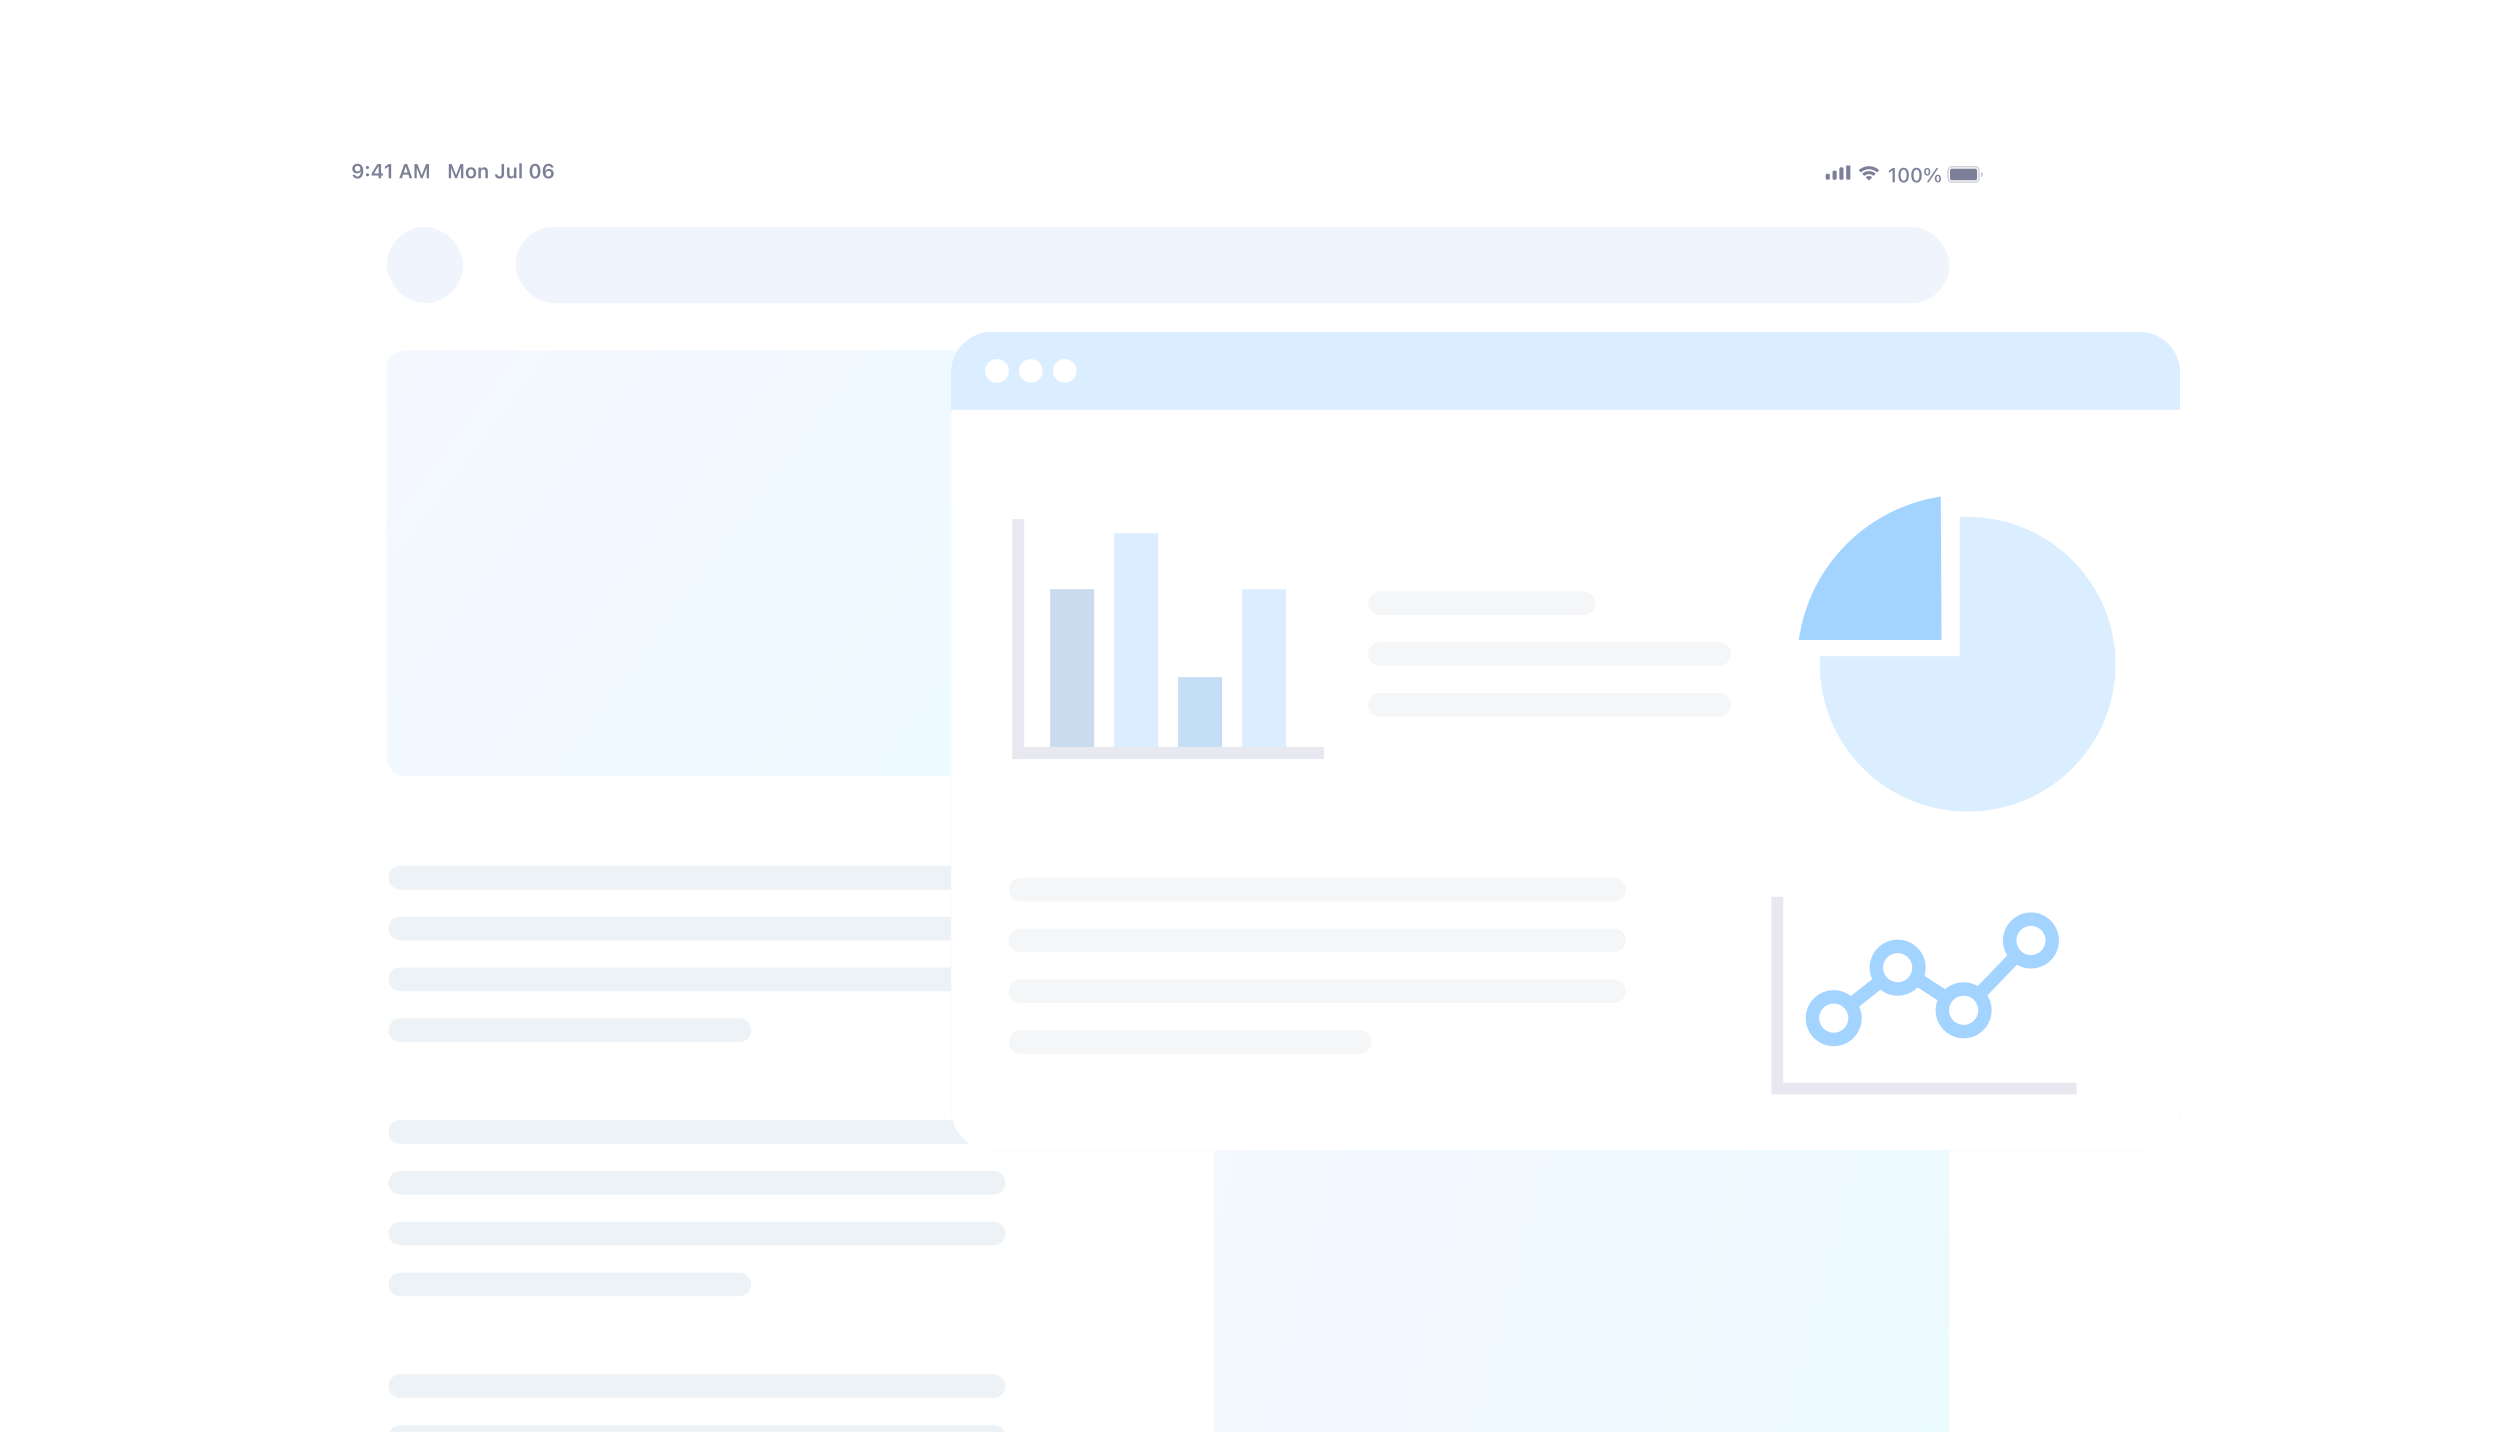 <svg width="384" height="220" viewBox="0 0 384 220" fill="none" xmlns="http://www.w3.org/2000/svg"><defs><symbol id="content" viewBox="0 0 384 220" preserveAspectRatio="xMidYMid meet"><g id="NoColourRemove" clip-path="url(#a)"><rect width="384" height="40" transform="translate(0 180)" fill="url(#b)"/><g filter="url(#c)"><g clip-path="url(#d)"><rect x="49" y="20" width="260.851" height="252" rx="6.248" fill="white"/><rect x="59.412" y="33.537" width="11.715" height="11.715" rx="5.857" fill="#F0F5FD"/><rect x="79.197" y="33.537" width="220.24" height="11.715" rx="5.857" fill="#F0F5FD"/><rect x="59.412" y="52.541" width="116.628" height="65.343" rx="2.603" fill="url(#e)"/><g clip-path="url(#f)"><path d="M61.494 133.505H152.61" stroke="#EDF2F6" stroke-width="3.645" stroke-linecap="round"/><path d="M61.494 141.315H152.61" stroke="#EDF2F6" stroke-width="3.645" stroke-linecap="round"/><path d="M61.494 149.125H152.61" stroke="#EDF2F6" stroke-width="3.645" stroke-linecap="round"/><path d="M61.494 156.935H113.56" stroke="#EDF2F6" stroke-width="3.645" stroke-linecap="round"/><path d="M61.494 172.555H152.61" stroke="#EDF2F6" stroke-width="3.645" stroke-linecap="round"/><path d="M61.494 180.365H152.61" stroke="#EDF2F6" stroke-width="3.645" stroke-linecap="round"/><path d="M61.494 188.174H152.61" stroke="#EDF2F6" stroke-width="3.645" stroke-linecap="round"/><path d="M61.494 195.984H113.56" stroke="#EDF2F6" stroke-width="3.645" stroke-linecap="round"/><path d="M61.494 211.604H152.61" stroke="#EDF2F6" stroke-width="3.645" stroke-linecap="round"/><path d="M61.494 219.414H152.61" stroke="#EDF2F6" stroke-width="3.645" stroke-linecap="round"/></g><rect x="186.452" y="52.541" width="112.983" height="34.624" rx="2.603" fill="#F0F5FD"/><rect x="186.452" y="97.579" width="112.983" height="179.628" rx="2.603" fill="url(#g)"/><g clip-path="url(#h)"><path d="M54.921 23.84C54.448 23.84 54.112 24.163 54.112 24.606V24.609C54.112 25.022 54.405 25.327 54.823 25.327C55.122 25.327 55.312 25.175 55.392 25.003H55.422C55.422 25.019 55.421 25.036 55.421 25.052C55.404 25.469 55.258 25.808 54.912 25.808C54.72 25.808 54.586 25.708 54.528 25.555L54.524 25.54H54.14L54.143 25.557C54.213 25.89 54.512 26.128 54.912 26.128C55.46 26.128 55.791 25.693 55.791 24.959V24.956C55.791 24.171 55.386 23.84 54.921 23.84ZM54.919 25.028C54.672 25.028 54.492 24.847 54.492 24.595V24.592C54.492 24.349 54.684 24.157 54.924 24.157C55.166 24.157 55.354 24.352 55.354 24.601V24.604C55.354 24.85 55.166 25.028 54.919 25.028ZM56.445 24.662C56.584 24.662 56.685 24.556 56.685 24.423C56.685 24.288 56.584 24.184 56.445 24.184C56.308 24.184 56.205 24.288 56.205 24.423C56.205 24.556 56.308 24.662 56.445 24.662ZM56.445 25.782C56.584 25.782 56.685 25.678 56.685 25.543C56.685 25.409 56.584 25.305 56.445 25.305C56.308 25.305 56.205 25.409 56.205 25.543C56.205 25.678 56.308 25.782 56.445 25.782ZM58.157 26.073H58.53V25.655H58.823V25.333H58.53V23.894H57.979C57.683 24.344 57.373 24.846 57.091 25.336V25.655H58.157V26.073ZM57.453 25.342V25.32C57.665 24.95 57.917 24.547 58.14 24.206H58.163V25.342H57.453ZM59.695 26.073H60.084V23.894H59.696L59.127 24.295V24.662L59.669 24.278H59.695V26.073ZM61.331 26.073H61.739L61.92 25.51H62.727L62.909 26.073H63.317L62.544 23.894H62.105L61.331 26.073ZM62.311 24.299H62.337L62.63 25.21H62.019L62.311 24.299ZM63.661 26.073H64.012V24.524H64.038L64.642 26.073H64.908L65.512 24.524H65.539V26.073H65.889V23.894H65.442L64.788 25.57H64.763L64.108 23.894H63.661V26.073Z" fill="#7C7F97"/><path d="M68.935 26.073H69.287V24.524H69.312L69.916 26.073H70.182L70.786 24.524H70.813V26.073H71.163V23.894H70.716L70.063 25.57H70.037L69.382 23.894H68.935V26.073ZM72.344 26.107C72.837 26.107 73.138 25.783 73.138 25.249V25.246C73.138 24.714 72.836 24.391 72.344 24.391C71.853 24.391 71.549 24.716 71.549 25.246V25.249C71.549 25.783 71.848 26.107 72.344 26.107ZM72.344 25.802C72.082 25.802 71.933 25.598 71.933 25.25V25.247C71.933 24.9 72.082 24.695 72.344 24.695C72.603 24.695 72.753 24.9 72.753 25.247V25.25C72.753 25.598 72.605 25.802 72.344 25.802ZM73.484 26.073H73.86V25.111C73.86 24.864 73.999 24.707 74.223 24.707C74.451 24.707 74.555 24.837 74.555 25.093V26.073H74.931V25.006C74.931 24.613 74.73 24.391 74.362 24.391C74.123 24.391 73.964 24.498 73.886 24.675H73.86V24.423H73.484V26.073ZM76.719 26.128C77.165 26.128 77.427 25.868 77.427 25.427V23.894H77.037V25.424C77.037 25.66 76.925 25.786 76.716 25.786C76.522 25.786 76.42 25.661 76.409 25.493L76.407 25.483H76.027L76.028 25.5C76.044 25.872 76.296 26.128 76.719 26.128ZM78.441 26.107C78.679 26.107 78.847 25.999 78.924 25.823H78.95V26.073H79.325V24.423H78.95V25.385C78.95 25.632 78.82 25.789 78.576 25.789C78.35 25.789 78.255 25.66 78.255 25.404V24.423H77.879V25.49C77.879 25.883 78.069 26.107 78.441 26.107ZM79.769 26.073H80.145V23.784H79.769V26.073ZM82.18 26.128C82.698 26.128 83.012 25.688 83.012 24.985V24.982C83.012 24.278 82.698 23.84 82.18 23.84C81.662 23.84 81.351 24.278 81.351 24.982V24.985C81.351 25.688 81.662 26.128 82.18 26.128ZM82.18 25.812C81.902 25.812 81.744 25.501 81.744 24.985V24.982C81.744 24.465 81.902 24.157 82.18 24.157C82.458 24.157 82.619 24.465 82.619 24.982V24.985C82.619 25.501 82.458 25.812 82.18 25.812ZM84.239 26.128C84.711 26.128 85.048 25.805 85.048 25.362V25.359C85.048 24.945 84.755 24.64 84.337 24.64C84.038 24.64 83.848 24.793 83.768 24.965H83.737C83.737 24.948 83.739 24.932 83.739 24.915C83.756 24.498 83.902 24.16 84.248 24.16C84.44 24.16 84.574 24.26 84.631 24.412L84.638 24.427H85.019L85.016 24.411C84.947 24.077 84.648 23.84 84.248 23.84C83.7 23.84 83.369 24.275 83.369 25.009V25.012C83.369 25.797 83.774 26.128 84.239 26.128ZM83.805 25.367V25.364C83.805 25.117 83.994 24.939 84.24 24.939C84.488 24.939 84.668 25.12 84.668 25.373V25.376C84.668 25.619 84.477 25.811 84.236 25.811C83.994 25.811 83.805 25.616 83.805 25.367Z" fill="#7C7F97"/><g clip-path="url(#i)"><rect x="283.578" y="23.919" width="0.634" height="2.377" rx="0.198" fill="#7C7F97"/><rect x="282.528" y="24.395" width="0.634" height="1.902" rx="0.198" fill="#7C7F97"/><rect x="281.479" y="24.909" width="0.634" height="1.387" rx="0.198" fill="#7C7F97"/><rect x="280.429" y="25.385" width="0.634" height="0.911" rx="0.198" fill="#7C7F97"/></g><g clip-path="url(#j)"><path d="M287.076 25.728C287.215 25.728 287.351 25.765 287.47 25.834L287.518 25.863C287.555 25.884 287.561 25.934 287.531 25.964L287.119 26.376C287.093 26.401 287.052 26.401 287.027 26.376L286.617 25.967C286.587 25.937 286.593 25.887 286.629 25.866L286.677 25.837C286.798 25.766 286.935 25.728 287.076 25.728Z" fill="#7C7F97"/><path d="M287.076 24.972C287.422 24.972 287.755 25.087 288.026 25.3L288.065 25.33C288.095 25.354 288.098 25.399 288.07 25.426L287.824 25.672C287.801 25.695 287.765 25.697 287.739 25.678L287.709 25.656C287.526 25.52 287.305 25.447 287.076 25.447C286.845 25.447 286.623 25.521 286.439 25.658L286.409 25.681C286.383 25.7 286.347 25.698 286.324 25.675L286.078 25.429C286.05 25.402 286.053 25.357 286.083 25.333L286.121 25.303C286.393 25.088 286.727 24.972 287.076 24.972Z" fill="#7C7F97"/><path d="M287.076 24.216C287.626 24.216 288.152 24.41 288.568 24.765L288.604 24.796C288.632 24.82 288.634 24.864 288.607 24.891L288.362 25.136C288.338 25.16 288.3 25.161 288.274 25.14L288.244 25.114C287.916 24.84 287.505 24.691 287.076 24.691C286.645 24.691 286.233 24.841 285.904 25.117L285.874 25.142C285.848 25.164 285.81 25.163 285.786 25.139L285.54 24.894C285.514 24.867 285.515 24.824 285.544 24.799L285.579 24.769C285.996 24.411 286.524 24.216 287.076 24.216Z" fill="#7C7F97"/></g><path d="M290.705 26.69H291.043V24.511H290.705L290.131 24.919V25.251L290.679 24.86H290.705V26.69ZM292.398 26.743C292.899 26.743 293.203 26.303 293.203 25.601V25.598C293.203 24.896 292.899 24.458 292.398 24.458C291.895 24.458 291.593 24.896 291.593 25.598V25.601C291.593 26.303 291.895 26.743 292.398 26.743ZM292.398 26.462C292.105 26.462 291.934 26.134 291.934 25.601V25.598C291.934 25.065 292.105 24.741 292.398 24.741C292.689 24.741 292.861 25.065 292.861 25.598V25.601C292.861 26.134 292.689 26.462 292.398 26.462ZM294.375 26.743C294.877 26.743 295.18 26.303 295.18 25.601V25.598C295.18 24.896 294.877 24.458 294.375 24.458C293.872 24.458 293.57 24.896 293.57 25.598V25.601C293.57 26.303 293.872 26.743 294.375 26.743ZM294.375 26.462C294.082 26.462 293.912 26.134 293.912 25.601V25.598C293.912 25.065 294.082 24.741 294.375 24.741C294.667 24.741 294.839 25.065 294.839 25.598V25.601C294.839 26.134 294.667 26.462 294.375 26.462ZM296.019 25.675C296.312 25.675 296.49 25.444 296.49 25.077V25.076C296.49 24.709 296.312 24.481 296.019 24.481C295.726 24.481 295.548 24.709 295.548 25.076V25.077C295.548 25.444 295.726 25.675 296.019 25.675ZM296.244 26.69L297.72 24.511H297.438L295.961 26.69H296.244ZM296.019 25.473C295.875 25.473 295.794 25.326 295.794 25.077V25.076C295.794 24.828 295.875 24.683 296.019 24.683C296.162 24.683 296.245 24.828 296.245 25.076V25.077C296.245 25.326 296.162 25.473 296.019 25.473ZM297.662 26.72C297.955 26.72 298.133 26.491 298.133 26.124V26.122C298.133 25.755 297.955 25.526 297.662 25.526C297.369 25.526 297.19 25.755 297.19 26.122V26.124C297.19 26.491 297.369 26.72 297.662 26.72ZM297.662 26.518C297.518 26.518 297.437 26.371 297.437 26.124V26.122C297.437 25.873 297.518 25.728 297.662 25.728C297.805 25.728 297.887 25.873 297.887 26.122V26.124C297.887 26.371 297.805 26.518 297.662 26.518Z" fill="#7C7F97"/><rect x="299.521" y="24.602" width="4.16" height="1.783" rx="0.263" fill="#7C7F97"/><path opacity="0.4" d="M302.968 24.206C303.356 24.206 303.55 24.206 303.698 24.282C303.829 24.348 303.935 24.455 304.002 24.585C304.077 24.734 304.077 24.928 304.077 25.316V25.672L304.076 25.929C304.073 26.154 304.058 26.292 304.002 26.403L303.944 26.497C303.88 26.584 303.796 26.656 303.698 26.706C303.587 26.762 303.45 26.777 303.225 26.781L302.968 26.782H300.234L299.978 26.781C299.789 26.778 299.663 26.767 299.562 26.731L299.504 26.706C299.373 26.639 299.267 26.533 299.2 26.403C299.144 26.292 299.13 26.154 299.126 25.929L299.125 25.672V25.316C299.125 24.976 299.125 24.785 299.176 24.643L299.2 24.585C299.25 24.488 299.322 24.403 299.41 24.339L299.504 24.282C299.615 24.225 299.752 24.211 299.978 24.207L300.234 24.206H302.968ZM300.234 24.405C300.037 24.405 299.901 24.405 299.795 24.414C299.692 24.422 299.635 24.437 299.594 24.459C299.501 24.506 299.424 24.582 299.377 24.675C299.356 24.717 299.34 24.773 299.332 24.877C299.323 24.982 299.323 25.119 299.323 25.316V25.672C299.323 25.87 299.323 26.006 299.332 26.112C299.34 26.215 299.356 26.271 299.377 26.313C299.424 26.406 299.501 26.482 299.594 26.53C299.635 26.551 299.692 26.566 299.795 26.575C299.901 26.583 300.037 26.584 300.234 26.584H302.968C303.165 26.584 303.302 26.583 303.407 26.575C303.51 26.566 303.567 26.551 303.608 26.53C303.702 26.482 303.778 26.406 303.825 26.313C303.846 26.271 303.862 26.215 303.87 26.112C303.879 26.006 303.879 25.87 303.879 25.672V25.316C303.879 25.119 303.879 24.982 303.87 24.877C303.862 24.773 303.846 24.717 303.825 24.675C303.778 24.582 303.702 24.506 303.608 24.459C303.567 24.437 303.51 24.422 303.407 24.414C303.302 24.405 303.165 24.405 302.968 24.405H300.234ZM304.275 25.098C304.439 25.138 304.572 25.275 304.572 25.494C304.572 25.712 304.439 25.85 304.275 25.89V25.098Z" fill="#7C7F97"/></g></g></g><g filter="url(#k)"><g clip-path="url(#l)"><path d="M146.101 55.926C146.101 52.475 148.898 49.678 152.349 49.678H328.592C332.043 49.678 334.84 52.475 334.84 55.926V169.169C334.84 172.62 332.043 175.417 328.592 175.417H152.349C148.898 175.417 146.101 172.62 146.101 169.169V55.926Z" fill="#DBEEFF"/><path d="M146.101 55.926C146.101 52.475 148.898 49.678 152.349 49.678H328.592C332.043 49.678 334.84 52.475 334.84 55.926V61.653H146.101V55.926Z" fill="#DBEEFF"/><circle cx="153.128" cy="55.666" r="1.822" fill="white"/><circle cx="158.335" cy="55.666" r="1.822" fill="white"/><circle cx="163.541" cy="55.666" r="1.822" fill="white"/><rect width="188.74" height="113.764" transform="translate(146.101 61.653)" fill="white"/><rect width="6.755" height="24.258" transform="translate(161.308 89.182)" fill="#C9DCEE"/><rect width="6.755" height="32.855" transform="translate(171.134 80.584)" fill="#DBEEFF"/><rect width="6.755" height="10.747" transform="translate(180.959 102.692)" fill="#C4DEF6"/><rect width="6.755" height="24.258" transform="translate(190.785 89.182)" fill="#DBEEFF"/><rect x="155.472" y="78.435" width="1.842" height="36.847" fill="#E7E8F0"/><rect x="156.702" y="113.438" width="46.673" height="1.842" fill="#E7E8F0"/><g clip-path="url(#m)"><path d="M302.239 123.352C296.173 123.352 290.471 120.999 286.181 116.726C281.892 112.452 279.53 106.77 279.53 100.727V99.488H300.996V78.102H302.24C308.306 78.102 314.009 80.455 318.298 84.728C322.587 89.001 324.949 94.684 324.949 100.727C324.949 106.769 322.587 112.452 318.298 116.725C314.009 120.998 308.306 123.352 302.24 123.352L302.239 123.352ZM282.056 101.966C282.353 106.881 284.417 111.461 287.941 114.972C291.761 118.778 296.839 120.874 302.24 120.874C307.641 120.874 312.719 118.778 316.539 114.972C320.359 111.167 322.462 106.108 322.462 100.727C322.462 95.346 320.359 90.286 316.539 86.481C313.014 82.969 308.418 80.913 303.485 80.617V101.966H282.056V101.966Z" fill="#DBEEFF"/><path d="M302.297 101.224H280.56L282.252 109.685L289.15 118.276L295.398 121.27L302.297 121.92L308.285 121.27L315.053 118.276L320.781 112.158L323.644 104.348V99.272L322.343 91.592L315.053 83.391L307.113 79.617H302.297V101.224Z" fill="#DBEEFF"/><path d="M298.216 96.99H276.267L276.557 95.512C277.532 90.541 279.944 85.998 283.533 82.372C287.118 78.75 291.64 76.285 296.61 75.243L298.103 74.93L298.216 96.99ZM279.339 94.511H295.715L295.629 78.033C291.728 79.123 288.183 81.206 285.304 84.113C282.419 87.028 280.375 90.597 279.338 94.511H279.339Z" fill="#A3D3FF"/><path d="M280.693 87.296L277.438 95.496H297.093L295.922 81.308V76.882L288.372 80.006L280.693 87.296Z" fill="#A3D3FF"/></g><path d="M211.968 91.331H243.207" stroke="#F5F6F8" stroke-width="3.645" stroke-linecap="round"/><path d="M211.968 99.141H264.034" stroke="#F5F6F8" stroke-width="3.645" stroke-linecap="round"/><path d="M211.968 106.951H264.034" stroke="#F5F6F8" stroke-width="3.645" stroke-linecap="round"/><path d="M156.776 135.327H247.892" stroke="#F5F6F8" stroke-width="3.645" stroke-linecap="round"/><path d="M156.776 143.137H247.892" stroke="#F5F6F8" stroke-width="3.645" stroke-linecap="round"/><path d="M156.776 150.947H247.892" stroke="#F5F6F8" stroke-width="3.645" stroke-linecap="round"/><path d="M156.776 158.757H208.842" stroke="#F5F6F8" stroke-width="3.645" stroke-linecap="round"/></g></g><g clip-path="url(#n)"><path d="M294.866 149.419L293.749 151.152L298.395 154.152L299.512 152.419L294.866 149.419Z" fill="#A3D3FF"/><path d="M308.949 146.098L303.15 152.112L304.633 153.544L310.432 147.531L308.949 146.098Z" fill="#A3D3FF"/><path d="M288.271 149.844L283.585 153.551L284.863 155.169L289.549 151.461L288.271 149.844Z" fill="#A3D3FF"/><path d="M281.659 160.692C279.288 160.692 277.359 158.762 277.359 156.389C277.359 154.017 279.288 152.086 281.659 152.086C284.03 152.086 285.959 154.017 285.959 156.389C285.959 158.762 284.03 160.692 281.659 160.692ZM281.659 154.149C280.425 154.149 279.42 155.154 279.42 156.389C279.42 157.625 280.425 158.63 281.659 158.63C282.894 158.63 283.898 157.625 283.898 156.389C283.898 155.154 282.894 154.149 281.659 154.149Z" fill="#A3D3FF"/><path d="M291.483 152.94C289.112 152.94 287.183 151.009 287.183 148.637C287.183 146.264 289.112 144.334 291.483 144.334C293.853 144.334 295.782 146.264 295.782 148.637C295.782 151.009 293.853 152.94 291.483 152.94ZM291.483 146.396C290.248 146.396 289.243 147.401 289.243 148.637C289.243 149.872 290.248 150.877 291.483 150.877C292.717 150.877 293.722 149.872 293.722 148.637C293.722 147.401 292.717 146.396 291.483 146.396Z" fill="#A3D3FF"/><path d="M301.615 159.482C299.245 159.482 297.315 157.552 297.315 155.179C297.315 152.807 299.245 150.876 301.615 150.876C303.986 150.876 305.915 152.807 305.915 155.179C305.915 157.552 303.986 159.482 301.615 159.482ZM301.615 152.939C300.381 152.939 299.376 153.944 299.376 155.179C299.376 156.415 300.381 157.42 301.615 157.42C302.85 157.42 303.854 156.415 303.854 155.179C303.854 153.944 302.85 152.939 301.615 152.939Z" fill="#A3D3FF"/><path d="M311.958 148.762C309.587 148.762 307.658 146.832 307.658 144.459C307.658 142.087 309.587 140.156 311.958 140.156C314.329 140.156 316.258 142.087 316.258 144.459C316.258 146.832 314.329 148.762 311.958 148.762ZM311.958 142.218C310.723 142.218 309.719 143.224 309.719 144.459C309.719 145.695 310.723 146.7 311.958 146.7C313.193 146.7 314.197 145.695 314.197 144.459C314.197 143.224 313.193 142.218 311.958 142.218Z" fill="#A3D3FF"/></g><rect x="272.099" y="137.75" width="1.802" height="30.338" fill="#E7E8F0"/><rect x="273.303" y="166.287" width="45.658" height="1.802" fill="#E7E8F0"/></g><defs><filter id="c" x="43.786" y="16.092" width="271.28" height="262.429" filterUnits="userSpaceOnUse" color-interpolation-filters="sRGB"><feFlood flood-opacity="0" result="BackgroundImageFix"/><feColorMatrix in="SourceAlpha" type="matrix" values="0 0 0 0 0 0 0 0 0 0 0 0 0 0 0 0 0 0 127 0" result="hardAlpha"/><feOffset dy="1.306"/><feGaussianBlur stdDeviation="2.607"/><feComposite in2="hardAlpha" operator="out"/><feColorMatrix type="matrix" values="0 0 0 0 0 0 0 0 0 0 0 0 0 0 0 0 0 0 0.1 0"/><feBlend mode="normal" in2="BackgroundImageFix" result="effect1_dropShadow_824_3435"/><feBlend mode="normal" in="SourceGraphic" in2="effect1_dropShadow_824_3435" result="shape"/></filter><filter id="k" x="140.886" y="45.769" width="199.168" height="136.169" filterUnits="userSpaceOnUse" color-interpolation-filters="sRGB"><feFlood flood-opacity="0" result="BackgroundImageFix"/><feColorMatrix in="SourceAlpha" type="matrix" values="0 0 0 0 0 0 0 0 0 0 0 0 0 0 0 0 0 0 127 0" result="hardAlpha"/><feOffset dy="1.306"/><feGaussianBlur stdDeviation="2.607"/><feComposite in2="hardAlpha" operator="out"/><feColorMatrix type="matrix" values="0 0 0 0 0 0 0 0 0 0 0 0 0 0 0 0 0 0 0.1 0"/><feBlend mode="normal" in2="BackgroundImageFix" result="effect1_dropShadow_824_3435"/><feBlend mode="normal" in="SourceGraphic" in2="effect1_dropShadow_824_3435" result="shape"/></filter><linearGradient id="b" x1="192" y1="40" x2="192" y2="0" gradientUnits="userSpaceOnUse"><stop offset="0.165" stop-color="white"/><stop offset="1" stop-color="white" stop-opacity="0"/></linearGradient><linearGradient id="e" x1="59.412" y1="52.541" x2="165.488" y2="131.976" gradientUnits="userSpaceOnUse"><stop stop-color="#F5F7FF"/><stop offset="1" stop-color="#EBFBFF"/></linearGradient><linearGradient id="g" x1="186.452" y1="97.579" x2="336.396" y2="137.148" gradientUnits="userSpaceOnUse"><stop stop-color="#F5F7FF"/><stop offset="1" stop-color="#EBFBFF"/></linearGradient><clipPath id="a"><rect width="384" height="220" fill="white"/></clipPath><clipPath id="d"><rect x="49" y="20" width="260.851" height="252" rx="6.248" fill="white"/></clipPath><clipPath id="f"><rect x="59.412" y="128.298" width="116.628" height="123.917" rx="2.603" fill="white"/></clipPath><clipPath id="h"><rect width="260.851" height="5.207" fill="white" transform="translate(49 22.083)"/></clipPath><clipPath id="i"><rect width="3.962" height="2.773" fill="white" transform="translate(280.32 24.107)"/></clipPath><clipPath id="j"><rect width="3.962" height="2.377" fill="white" transform="translate(285.074 24.305)"/></clipPath><clipPath id="l"><path d="M146.101 55.926C146.101 52.475 148.898 49.678 152.349 49.678H328.592C332.043 49.678 334.84 52.475 334.84 55.926V169.169C334.84 172.62 332.043 175.417 328.592 175.417H152.349C148.898 175.417 146.101 172.62 146.101 169.169V55.926Z" fill="white"/></clipPath><clipPath id="m"><rect width="48.682" height="48.422" fill="white" transform="translate(276.265 74.93)"/></clipPath><clipPath id="n"><rect width="43.255" height="30.338" fill="white" transform="translate(273.004 137.149)"/></clipPath></defs></symbol></defs><use href="#content"/></svg>